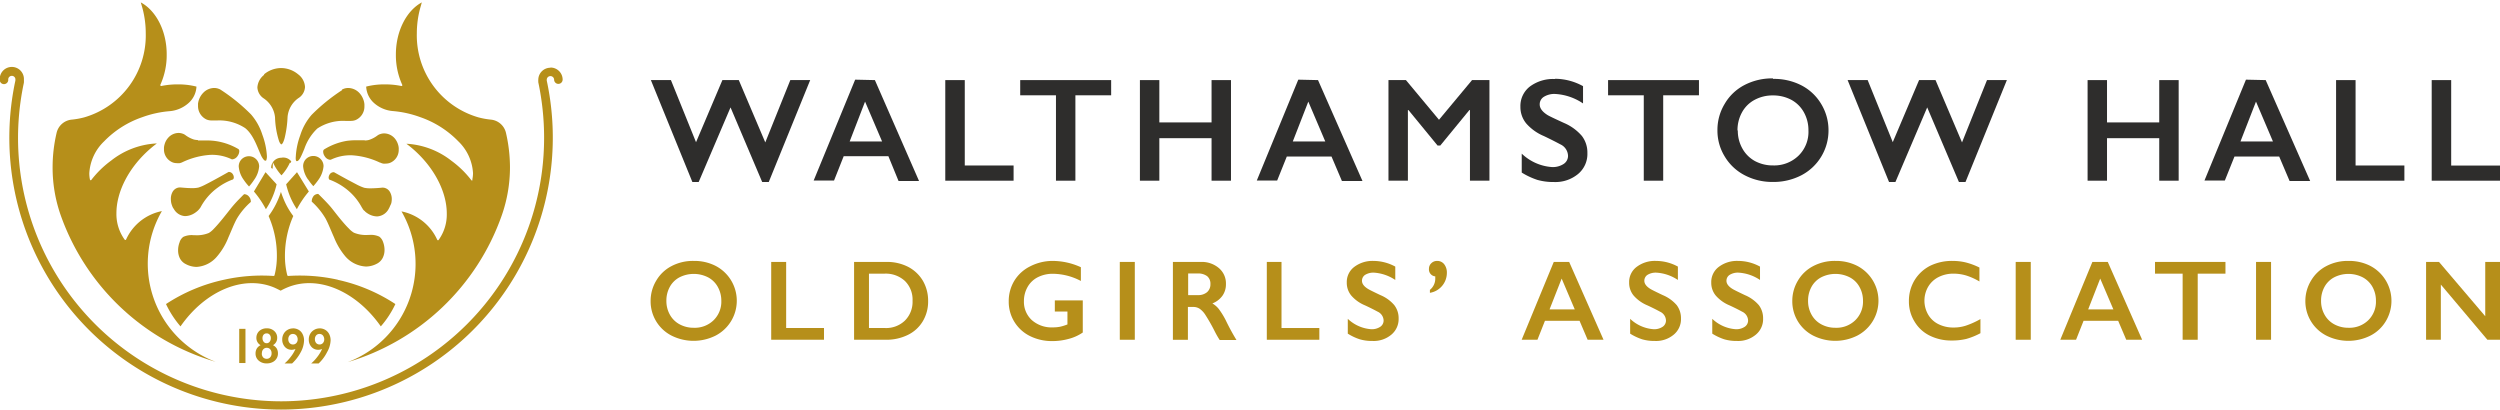 <svg id="Layer_1" data-name="Layer 1" xmlns="http://www.w3.org/2000/svg" viewBox="0 0 396.39 64.97"><defs><style>.cls-1{fill:#b68f1a;}.cls-2{fill:#2e2d2c;}</style></defs><title>WOG_Logo_Landscape _Burnished_Gold</title><path class="cls-1" d="M77.23,111.37h0Z" transform="translate(-10.14 -111.37)"/><polygon class="cls-2" points="125.31 12.7 121.34 22.58 117.14 12.7 114.54 12.7 110.36 22.55 106.38 12.7 103.2 12.7 109.78 28.86 110.78 28.86 115.83 17.03 120.85 28.86 121.89 28.86 128.46 12.7 125.31 12.7"/><path class="cls-2" d="M144.86,133.8H150l-2.7-6.32Zm4-9.73,7,16h-3.25L151,136.14h-7.09L142.38,140h-3.23l6.58-16Z" transform="translate(-10.14 -111.37)"/><polygon class="cls-2" points="152.97 12.7 152.97 26.24 160.71 26.24 160.71 28.65 149.88 28.65 149.88 12.7 152.97 12.7"/><polygon class="cls-2" points="176.18 12.7 176.18 15.11 170.51 15.11 170.51 28.65 167.43 28.65 167.43 15.11 161.76 15.11 161.76 12.7 176.18 12.7"/><polygon class="cls-2" points="183.82 12.7 183.82 19.41 192.1 19.41 192.1 12.7 195.18 12.7 195.18 28.65 192.1 28.65 192.1 21.91 183.82 21.91 183.82 28.65 180.74 28.65 180.74 12.7 183.82 12.7"/><path class="cls-2" d="M215.12,133.8h5.15l-2.69-6.32Zm4-9.73,7.05,16h-3.26l-1.65-3.88h-7.09L212.64,140h-3.23l6.58-16Z" transform="translate(-10.14 -111.37)"/><polygon class="cls-2" points="222.92 12.7 228.16 18.99 233.4 12.7 236.16 12.7 236.16 28.65 233.07 28.65 233.07 17.45 232.98 17.45 228.37 23.07 227.93 23.07 223.32 17.45 223.23 17.45 223.23 28.65 220.15 28.65 220.15 12.7 222.92 12.7"/><path class="cls-2" d="M256.66,123.86a9.28,9.28,0,0,1,4.48,1.17v2.74a8.73,8.73,0,0,0-4.39-1.5,3.16,3.16,0,0,0-1.82.45,1.39,1.39,0,0,0-.66,1.21c0,.6.41,1.15,1.22,1.67.23.15,1.11.57,2.64,1.27a7.65,7.65,0,0,1,2.83,2.06,4.32,4.32,0,0,1,.87,2.72,4.12,4.12,0,0,1-1.48,3.31,5.64,5.64,0,0,1-3.83,1.27,9.18,9.18,0,0,1-2.63-.34,11.39,11.39,0,0,1-2.47-1.16v-3a7.72,7.72,0,0,0,4.81,2.13,3.17,3.17,0,0,0,1.83-.49,1.52,1.52,0,0,0,.7-1.31,2.07,2.07,0,0,0-1.21-1.8c-.67-.36-1.54-.8-2.6-1.31a7.66,7.66,0,0,1-2.81-2,4.08,4.08,0,0,1-.93-2.65,3.89,3.89,0,0,1,1.49-3.2,6.15,6.15,0,0,1,4-1.2" transform="translate(-10.14 -111.37)"/><polygon class="cls-2" points="269.38 12.7 269.38 15.11 263.71 15.11 263.71 28.65 260.63 28.65 260.63 15.11 254.97 15.11 254.97 12.7 269.38 12.7"/><path class="cls-2" d="M285.68,132.05a5.71,5.71,0,0,0,.72,2.86,5.05,5.05,0,0,0,2,2,6,6,0,0,0,2.9.69,5.53,5.53,0,0,0,4-1.54,5.27,5.27,0,0,0,1.58-4,5.8,5.8,0,0,0-.71-2.86,5,5,0,0,0-2-2,6.12,6.12,0,0,0-2.92-.7,6,6,0,0,0-2.92.71,4.88,4.88,0,0,0-2,2,5.85,5.85,0,0,0-.7,2.86m5.63-8.19a9.46,9.46,0,0,1,4.46,1,7.85,7.85,0,0,1,3.16,2.94,8,8,0,0,1,1.18,4.22,8,8,0,0,1-4.3,7.12,9.6,9.6,0,0,1-4.52,1.06,9.41,9.41,0,0,1-4.5-1.08,7.9,7.9,0,0,1-3.16-3,7.82,7.82,0,0,1-1.13-4.15,7.94,7.94,0,0,1,1.13-4.12,7.77,7.77,0,0,1,3.12-3,9.48,9.48,0,0,1,4.56-1.07" transform="translate(-10.14 -111.37)"/><polygon class="cls-2" points="296.13 12.7 300.11 22.54 304.28 12.7 306.89 12.7 311.09 22.58 315.05 12.7 318.2 12.7 311.64 28.86 310.6 28.86 305.57 17.03 300.53 28.86 299.52 28.86 292.95 12.7 296.13 12.7"/><polygon class="cls-2" points="334.08 12.7 334.08 19.41 342.36 19.41 342.36 12.7 345.44 12.7 345.44 28.65 342.36 28.65 342.36 21.91 334.08 21.91 334.08 28.65 331 28.65 331 12.7 334.08 12.7"/><path class="cls-2" d="M365.38,133.8h5.15l-2.69-6.32Zm4-9.73,7.05,16h-3.26l-1.65-3.88h-7.09L362.9,140h-3.23l6.58-16Z" transform="translate(-10.14 -111.37)"/><polygon class="cls-2" points="373.49 12.7 373.49 26.24 381.23 26.24 381.23 28.65 370.4 28.65 370.4 12.7 373.49 12.7"/><polygon class="cls-2" points="385.56 12.7 385.56 28.65 396.39 28.65 396.39 26.25 388.65 26.25 388.65 12.7 385.56 12.7"/><rect class="cls-1" x="37.93" y="52.14" width="0.99" height="5.42"/><path class="cls-1" d="M51.76,165a.89.89,0,0,0,.19.57.57.57,0,0,0,.47.22.58.58,0,0,0,.47-.23.88.88,0,0,0,.19-.56.8.8,0,0,0-.18-.56.6.6,0,0,0-.48-.21.63.63,0,0,0-.48.2.85.85,0,0,0-.18.57m-.11,2.4a.92.92,0,0,0,.21.63.74.74,0,0,0,.56.23A.71.71,0,0,0,53,168a.89.89,0,0,0,.2-.62.91.91,0,0,0-.21-.62.68.68,0,0,0-.54-.24.7.7,0,0,0-.56.23.84.84,0,0,0-.22.62m.77-3.94a1.66,1.66,0,0,1,1.19.43,1.39,1.39,0,0,1,.46,1.09,1.29,1.29,0,0,1-.67,1.15,1.5,1.5,0,0,1,.61.55,1.57,1.57,0,0,1,.18.77,1.44,1.44,0,0,1-.23.81,1.49,1.49,0,0,1-.63.56,2,2,0,0,1-.91.2,1.86,1.86,0,0,1-1.28-.44,1.44,1.44,0,0,1-.5-1.13,1.52,1.52,0,0,1,.2-.79,1.49,1.49,0,0,1,.6-.53,1.3,1.3,0,0,1-.67-1.16,1.46,1.46,0,0,1,.46-1.09,1.71,1.71,0,0,1,1.19-.42" transform="translate(-10.14 -111.37)"/><path class="cls-1" d="M55.85,165.16a.88.88,0,0,0,.21.6.68.68,0,0,0,.54.23.7.7,0,0,0,.53-.23.83.83,0,0,0,.21-.56,1,1,0,0,0-.21-.64.72.72,0,0,0-.55-.24.67.67,0,0,0-.53.23.93.93,0,0,0-.2.61m.73-1.73a1.8,1.8,0,0,1,.92.24,1.57,1.57,0,0,1,.62.68,2.17,2.17,0,0,1,.23,1,4.1,4.1,0,0,1-.52,1.85A6.76,6.76,0,0,1,56.45,169H55.26a6.29,6.29,0,0,0,1-1.08,5.41,5.41,0,0,0,.73-1.22,1.44,1.44,0,0,1-.62.13,1.39,1.39,0,0,1-1.06-.46,1.69,1.69,0,0,1-.42-1.18,1.77,1.77,0,0,1,.22-.88,1.61,1.61,0,0,1,.61-.63,1.69,1.69,0,0,1,.88-.24" transform="translate(-10.14 -111.37)"/><path class="cls-1" d="M60.07,165.16a.92.92,0,0,0,.2.6.72.72,0,0,0,.55.23.68.68,0,0,0,.52-.23.83.83,0,0,0,.21-.56,1,1,0,0,0-.21-.64.69.69,0,0,0-.55-.24.65.65,0,0,0-.52.23.88.88,0,0,0-.2.61m.72-1.73a1.78,1.78,0,0,1,.92.24,1.66,1.66,0,0,1,.63.68,2.16,2.16,0,0,1,.22,1A4,4,0,0,1,62,167.2,6.37,6.37,0,0,1,60.66,169H59.48a6.73,6.73,0,0,0,1-1.08,5.81,5.81,0,0,0,.73-1.22,1.47,1.47,0,0,1-.62.13,1.41,1.41,0,0,1-1.07-.46,1.69,1.69,0,0,1-.42-1.18,1.77,1.77,0,0,1,.22-.88,1.7,1.7,0,0,1,.62-.63,1.63,1.63,0,0,1,.87-.24" transform="translate(-10.14 -111.37)"/><path class="cls-1" d="M77.23,111.38h0Z" transform="translate(-10.14 -111.37)"/><path class="cls-1" d="M68,133.64a2.37,2.37,0,0,0,.63-.08,4.53,4.53,0,0,0,1.36-.71h0a1.54,1.54,0,0,1,.5-.24,1.88,1.88,0,0,1,.57-.09h0a2.26,2.26,0,0,1,1.64.76,2.68,2.68,0,0,1,.55,1,2.14,2.14,0,0,1,.11.56,1.77,1.77,0,0,1,0,.23,2.2,2.2,0,0,1-1.46,2.15,2,2,0,0,1-.59.09,2,2,0,0,1-.42,0,1.79,1.79,0,0,1-.46-.16l-.05,0h0a12.09,12.09,0,0,0-4.47-1.16h-.08a7.12,7.12,0,0,0-3.25.71h0l-.15,0h0a1.14,1.14,0,0,1-.79-.54,1.3,1.3,0,0,1-.26-.73.51.51,0,0,1,.08-.3l.06-.06h0a10,10,0,0,1,3.57-1.36,10.7,10.7,0,0,1,1.34-.1c.33,0,.6,0,.84,0s.46,0,.68,0Z" transform="translate(-10.14 -111.37)"/><path class="cls-1" d="M38.63,149.73a1.67,1.67,0,0,1,.57-.8,3.14,3.14,0,0,1,1.6-.27H41a5,5,0,0,0,2.25-.35,3.52,3.52,0,0,0,.78-.65c.91-.92,2.15-2.54,2.67-3.19A19.24,19.24,0,0,1,48,143l.59-.6.24-.23a.25.25,0,0,1,.16,0h0a1,1,0,0,1,.65.4,1.13,1.13,0,0,1,.26.63.37.37,0,0,1,0,.2A11.1,11.1,0,0,0,47.72,146c-.44.77-.86,1.88-1.36,3a10.51,10.51,0,0,1-1.78,3,4.6,4.6,0,0,1-3.26,1.69h0a3.72,3.72,0,0,1-1.73-.45,2.08,2.08,0,0,1-.94-.94,2.78,2.78,0,0,1-.27-1.25,3.42,3.42,0,0,1,.25-1.3" transform="translate(-10.14 -111.37)"/><path class="cls-1" d="M37.65,144.45a2.35,2.35,0,0,1-.22-.45,4,4,0,0,1-.14-.46,3.52,3.52,0,0,1-.06-.63,2.22,2.22,0,0,1,.26-1.09,1.38,1.38,0,0,1,.71-.64,1.22,1.22,0,0,1,.46-.09h.07c.08,0,1,.11,1.87.11a4.47,4.47,0,0,0,1-.09,6.85,6.85,0,0,0,1.1-.47c1.45-.73,3.67-2,3.67-2h0a.24.24,0,0,1,.15,0h0a.74.74,0,0,1,.56.4.88.88,0,0,1,.13.44.41.41,0,0,1-.17.37l-.05,0a9.59,9.59,0,0,0-2.37,1.3,9.16,9.16,0,0,0-2.63,3h0a1.28,1.28,0,0,1-.17.26v0a2.5,2.5,0,0,1-.21.25,1.88,1.88,0,0,1-.21.2h0l0,0a4,4,0,0,1-.52.37,2.86,2.86,0,0,1-1.29.4h-.17a2.18,2.18,0,0,1-1.77-1.23" transform="translate(-10.14 -111.37)"/><path class="cls-1" d="M49.61,140.92a7.72,7.72,0,0,1-.8-1,4.18,4.18,0,0,1-.82-2.17,1.62,1.62,0,0,1,.47-1.14,1.64,1.64,0,0,1,1.15-.47,1.62,1.62,0,0,1,1.62,1.61,4.22,4.22,0,0,1-.81,2.15,9.36,9.36,0,0,1-.81,1.06" transform="translate(-10.14 -111.37)"/><path class="cls-1" d="M52.24,138.67,54,140.59a11.08,11.08,0,0,1-.57,1.81,11.34,11.34,0,0,1-1.13,2.14,15.37,15.37,0,0,0-1.9-2.81Z" transform="translate(-10.14 -111.37)"/><path class="cls-1" d="M53.37,138.09h-.15v0l0-.09h-.09a1.62,1.62,0,0,1,1.62-1.62A1.6,1.6,0,0,1,56.35,137h-.08c0,.06,0,.11,0,.17h-.17a7.61,7.61,0,0,1-1.33,2,7.85,7.85,0,0,1-1.36-2.07" transform="translate(-10.14 -111.37)"/><path class="cls-1" d="M57.23,138.67l1.88,3.06a15.37,15.37,0,0,0-1.9,2.81,12,12,0,0,1-1.13-2.14,13.44,13.44,0,0,1-.57-1.81Z" transform="translate(-10.14 -111.37)"/><polygon class="cls-1" points="46.44 26.18 46.44 26.19 46.44 26.18 46.44 26.18"/><path class="cls-1" d="M59,139.86a4.21,4.21,0,0,1-.8-2.14,1.62,1.62,0,0,1,.47-1.15,1.64,1.64,0,0,1,1.15-.47,1.62,1.62,0,0,1,1.62,1.62,4.34,4.34,0,0,1-.82,2.17,10.62,10.62,0,0,1-.8,1,8.14,8.14,0,0,1-.82-1.06" transform="translate(-10.14 -111.37)"/><path class="cls-1" d="M59.79,142.53a1,1,0,0,1,.66-.4h0a.25.25,0,0,1,.16,0l.24.23c.45.45,1.43,1.43,1.93,2.07.35.43,1,1.3,1.69,2.1.34.4.68.78,1,1.09a3.53,3.53,0,0,0,.79.65,5,5,0,0,0,2.24.35h.18a3.12,3.12,0,0,1,1.6.27,1.74,1.74,0,0,1,.58.8,3.62,3.62,0,0,1,.25,1.3,2.79,2.79,0,0,1-.28,1.25,2.11,2.11,0,0,1-.93.94,3.78,3.78,0,0,1-1.73.45h0A4.62,4.62,0,0,1,64.88,152a11,11,0,0,1-1.78-3c-.5-1.11-.92-2.22-1.35-3a11.38,11.38,0,0,0-2.17-2.65.37.37,0,0,1,0-.2,1.11,1.11,0,0,1,.25-.63" transform="translate(-10.14 -111.37)"/><path class="cls-1" d="M70,145.68h-.16a2.86,2.86,0,0,1-1.3-.4,3.34,3.34,0,0,1-.51-.37l0,0c0-.05-.14-.12-.22-.21l-.17-.2,0-.05,0,0a1.64,1.64,0,0,1-.17-.26,9.12,9.12,0,0,0-2.62-3,9.77,9.77,0,0,0-2.37-1.3l-.06,0a.44.44,0,0,1-.17-.37.88.88,0,0,1,.13-.44.73.73,0,0,1,.57-.4h0a.29.29,0,0,1,.16,0h0s1,.56,2.08,1.15l1.59.84a7.72,7.72,0,0,0,1.1.47,4.47,4.47,0,0,0,1,.09c.85,0,1.79-.1,1.87-.11h.07a1.22,1.22,0,0,1,.46.09,1.34,1.34,0,0,1,.71.64,2.23,2.23,0,0,1,.27,1.09,3.27,3.27,0,0,1-.07.62A2.54,2.54,0,0,1,72,144a3.1,3.1,0,0,1-.21.45A2.21,2.21,0,0,1,70,145.68" transform="translate(-10.14 -111.37)"/><path class="cls-1" d="M64.35,125.59h0l.1-.06h0l.16-.07h0a2,2,0,0,1,.75-.14h0a2.48,2.48,0,0,1,1.75.78,3,3,0,0,1,.62,1,2.66,2.66,0,0,1,.19.8,2.45,2.45,0,0,1,0,.27,2.33,2.33,0,0,1-1.41,2.24,2.1,2.1,0,0,1-.74.13h-.19l-.69,0a7.4,7.4,0,0,0-4.44,1.21,8.06,8.06,0,0,0-2.06,3.23c-.23.55-.44,1.06-.64,1.42a1.8,1.8,0,0,1-.29.4.34.34,0,0,1-.24.12h0l-.07,0a.44.44,0,0,1-.11-.24,2.15,2.15,0,0,1,0-.48,11.46,11.46,0,0,1,.71-3.39,9.08,9.08,0,0,1,1.8-3.23,29.42,29.42,0,0,1,4.83-3.92" transform="translate(-10.14 -111.37)"/><path class="cls-1" d="M52,123.16a4.27,4.27,0,0,1,2.71-1h0a4.27,4.27,0,0,1,2.71,1,2.67,2.67,0,0,1,1.08,2,2.19,2.19,0,0,1-1.05,1.77l0,0A4.07,4.07,0,0,0,55.73,130h0a16.72,16.72,0,0,1-.43,3.13A4.06,4.06,0,0,1,55,134a.8.8,0,0,1-.16.21.11.11,0,0,1-.18,0,1.45,1.45,0,0,1-.28-.48,13.52,13.52,0,0,1-.63-3.74v0A4.11,4.11,0,0,0,52,127l0,0a2.21,2.21,0,0,1-1.05-1.77,2.74,2.74,0,0,1,1.08-2" transform="translate(-10.14 -111.37)"/><path class="cls-1" d="M41.53,127.88a3,3,0,0,1,.82-1.78,2.44,2.44,0,0,1,1.74-.78h0a2,2,0,0,1,.75.14h0l.17.07h0l.1.06h0a29,29,0,0,1,4.83,3.92,9.08,9.08,0,0,1,1.8,3.23,11.52,11.52,0,0,1,.72,3.39,1.73,1.73,0,0,1-.08.59.3.3,0,0,1-.07.13l-.07,0h0a.34.34,0,0,1-.25-.12,2.94,2.94,0,0,1-.52-.86c-.55-1.2-1.16-3.16-2.46-4.19a7.44,7.44,0,0,0-4.44-1.21l-.69,0h-.19a2.11,2.11,0,0,1-.75-.13,2.34,2.34,0,0,1-1.4-2.24,2.44,2.44,0,0,1,0-.27" transform="translate(-10.14 -111.37)"/><path class="cls-1" d="M41.51,133.64c.22,0,.43,0,.67,0s.52,0,.85,0a10.43,10.43,0,0,1,1.33.1A9.93,9.93,0,0,1,47.93,135h0l.07.06a.51.51,0,0,1,.08.3,1.38,1.38,0,0,1-.26.73,1.16,1.16,0,0,1-.79.54h0l-.14,0h0a7.2,7.2,0,0,0-3.25-.71h-.08a12.09,12.09,0,0,0-4.48,1.16h0l0,0a1.93,1.93,0,0,1-.46.16,2.1,2.1,0,0,1-.43,0,2,2,0,0,1-.59-.09,2.2,2.2,0,0,1-1.46-2.15,1.77,1.77,0,0,1,0-.23,2.64,2.64,0,0,1,.11-.56,2.57,2.57,0,0,1,.56-1,2.23,2.23,0,0,1,1.64-.76h0a1.88,1.88,0,0,1,.57.09,1.54,1.54,0,0,1,.5.24h0a4.53,4.53,0,0,0,1.36.71,2.44,2.44,0,0,0,.64.08Z" transform="translate(-10.14 -111.37)"/><path class="cls-1" d="M97.41,122.11A1.92,1.92,0,0,0,95.49,124a2.2,2.2,0,0,0,0,.36v0l0,.06a42.25,42.25,0,0,1,.92,8.78A41.74,41.74,0,0,1,54.73,175h0a41.76,41.76,0,0,1-40.8-50.52v-.08a2.19,2.19,0,0,0,0-.36,1.92,1.92,0,1,0-3.83,0,.67.67,0,0,0,.67.67.68.68,0,0,0,.68-.67.57.57,0,1,1,1.13,0,.38.38,0,0,1,0,.1v0h0a43.12,43.12,0,0,0,42.12,52.17h0a43.12,43.12,0,0,0,42.13-52.17h0v0s0-.07,0-.1A.57.57,0,0,1,98,124a.67.67,0,0,0,.67.67.68.68,0,0,0,.68-.67,1.92,1.92,0,0,0-1.92-1.92" transform="translate(-10.14 -111.37)"/><path class="cls-1" d="M89.68,145.57A23.06,23.06,0,0,0,91,137.91a24.5,24.5,0,0,0-.63-5.45h0A2.72,2.72,0,0,0,88,130.34a12.25,12.25,0,0,1-2-.36,13.53,13.53,0,0,1-9.77-13.33,15.47,15.47,0,0,1,.51-3.9c.09-.32.18-.64.28-1-2.38,1.28-4.11,4.49-4.11,8.25a11.32,11.32,0,0,0,1,4.8h0a.14.14,0,0,1,0,.15.14.14,0,0,1-.12.06h0a12.31,12.31,0,0,0-2.59-.26h0a11.58,11.58,0,0,0-3,.35,3.7,3.7,0,0,0,1.23,2.59,5.11,5.11,0,0,0,3,1.29h0a16.43,16.43,0,0,1,4.3.95,15.41,15.41,0,0,1,6.07,3.84,7.6,7.6,0,0,1,2.34,5.05,4.79,4.79,0,0,1-.11,1h0A.14.14,0,0,1,85,140h0a.17.17,0,0,1-.12-.05,15.4,15.4,0,0,0-3.15-3.08,12.67,12.67,0,0,0-7-2.7h-.15c.3.22.6.45.89.7,3.53,3,5.51,6.94,5.51,10.35a6.9,6.9,0,0,1-1.29,4.19h0a.13.13,0,0,1-.11.06h0a.18.18,0,0,1-.12-.09,7.89,7.89,0,0,0-5.66-4.49h0a16.65,16.65,0,0,1-8.53,23.9h0A37.13,37.13,0,0,0,89.68,145.57Z" transform="translate(-10.14 -111.37)"/><path class="cls-1" d="M63.73,155.73a27.6,27.6,0,0,0-7.81-.61h-.09a.15.15,0,0,1-.14-.11,12.18,12.18,0,0,1-.37-3.07,15.76,15.76,0,0,1,1-5.54c.1-.26.21-.52.32-.78a11.79,11.79,0,0,1-1.59-2.83c-.14-.34-.26-.68-.37-1h0c-.1.34-.23.68-.36,1a12.51,12.51,0,0,1-1.59,2.83c.11.26.21.52.31.78a15.54,15.54,0,0,1,1,5.54,12.18,12.18,0,0,1-.37,3.07.14.14,0,0,1-.14.11h-.09a27.6,27.6,0,0,0-7.81.61,27.21,27.21,0,0,0-9.17,3.85h0a15.59,15.59,0,0,0,2.3,3.54h0c3.85-5.55,9.92-8.24,14.88-6.15.33.15.66.31,1,.49h0a10,10,0,0,1,1-.49c4.95-2.09,11,.6,14.88,6.15h0a15.3,15.3,0,0,0,2.31-3.54h0a27,27,0,0,0-9.17-3.85" transform="translate(-10.14 -111.37)"/><polyline class="cls-1" points="20.99 37.09 20.99 37.09 20.99 37.09"/><path class="cls-1" d="M19.79,145.57a22.81,22.81,0,0,1-1.31-7.66,23.93,23.93,0,0,1,.63-5.45h0a2.72,2.72,0,0,1,2.38-2.12,12.25,12.25,0,0,0,2-.36,13.52,13.52,0,0,0,9.76-13.33,15.46,15.46,0,0,0-.5-3.9c-.09-.32-.18-.64-.29-1,2.39,1.28,4.12,4.49,4.11,8.25a11.32,11.32,0,0,1-1,4.8h0a.15.15,0,0,0,.13.21h0a12.46,12.46,0,0,1,2.59-.26h0a11.58,11.58,0,0,1,3,.35A3.7,3.7,0,0,1,40,127.74,5.12,5.12,0,0,1,37,129h0a16.51,16.51,0,0,0-4.3.95,15.37,15.37,0,0,0-6.06,3.84,7.6,7.6,0,0,0-2.34,5.05,4.78,4.78,0,0,0,.1,1h0a.13.13,0,0,0,.11.11h0a.14.14,0,0,0,.11-.05,15.46,15.46,0,0,1,3.16-3.08,12.64,12.64,0,0,1,7.05-2.7H35c-.29.22-.59.45-.88.7-3.54,3-5.52,6.94-5.52,10.35a6.91,6.91,0,0,0,1.3,4.19h0a.14.14,0,0,0,.12.06h0a.14.14,0,0,0,.12-.09,7.93,7.93,0,0,1,5.67-4.49h0a16.63,16.63,0,0,0,8.53,23.9h0A37.13,37.13,0,0,1,19.79,145.57Z" transform="translate(-10.14 -111.37)"/><path class="cls-1" d="M120.16,152.74a7.37,7.37,0,0,1,3.45.79,6.23,6.23,0,0,1,0,11.05,7.79,7.79,0,0,1-7,0,6.09,6.09,0,0,1-3.31-5.5,6.19,6.19,0,0,1,.87-3.18,6,6,0,0,1,2.41-2.32A7.29,7.29,0,0,1,120.16,152.74Zm-4.36,6.33a4.4,4.4,0,0,0,.56,2.21,3.84,3.84,0,0,0,1.55,1.52,4.62,4.62,0,0,0,2.25.54,4.26,4.26,0,0,0,3.12-1.19,4.11,4.11,0,0,0,1.23-3.08,4.45,4.45,0,0,0-.56-2.21,3.78,3.78,0,0,0-1.55-1.52,5,5,0,0,0-4.52,0,3.76,3.76,0,0,0-1.54,1.52A4.49,4.49,0,0,0,115.8,159.07Z" transform="translate(-10.14 -111.37)"/><path class="cls-1" d="M134.79,152.9v10.48h6v1.86h-8.37V152.9Z" transform="translate(-10.14 -111.37)"/><path class="cls-1" d="M150.7,152.9a7.32,7.32,0,0,1,3.43.78,5.87,5.87,0,0,1,2.34,2.21,6.28,6.28,0,0,1,.83,3.2,6.1,6.1,0,0,1-.84,3.21,5.6,5.6,0,0,1-2.37,2.17,7.7,7.7,0,0,1-3.53.77h-5V152.9Zm-.24,10.48a4.29,4.29,0,0,0,3.17-1.19,4.19,4.19,0,0,0,1.2-3.12,4.14,4.14,0,0,0-1.21-3.15,4.48,4.48,0,0,0-3.24-1.16h-2.46v8.62Z" transform="translate(-10.14 -111.37)"/><path class="cls-1" d="M177,152.74a10.8,10.8,0,0,1,4.52,1v2.18a9.68,9.68,0,0,0-4.41-1.14,5.19,5.19,0,0,0-2.41.54,3.87,3.87,0,0,0-1.63,1.55,4.5,4.5,0,0,0-.58,2.26,3.92,3.92,0,0,0,1.26,3,4.72,4.72,0,0,0,3.32,1.15,6.21,6.21,0,0,0,1.08-.09,7.27,7.27,0,0,0,1.24-.38v-2.05h-2V159h4.43v5.09a7,7,0,0,1-2.19,1,9.69,9.69,0,0,1-2.65.36,7.81,7.81,0,0,1-3.54-.8,6.05,6.05,0,0,1-3.36-5.49,6.23,6.23,0,0,1,.89-3.28,6.09,6.09,0,0,1,2.51-2.28A7.78,7.78,0,0,1,177,152.74Z" transform="translate(-10.14 -111.37)"/><path class="cls-1" d="M190.07,152.9v12.34h-2.38V152.9Z" transform="translate(-10.14 -111.37)"/><path class="cls-1" d="M200.59,152.9a4.16,4.16,0,0,1,2.84,1,3.18,3.18,0,0,1,1.09,2.51,3.13,3.13,0,0,1-.54,1.83,3.54,3.54,0,0,1-1.61,1.24,3.71,3.71,0,0,1,1,.86,12.12,12.12,0,0,1,1.14,1.85,34.18,34.18,0,0,0,1.68,3.09h-2.66a13.92,13.92,0,0,1-.75-1.3,27.85,27.85,0,0,0-1.5-2.65,3.46,3.46,0,0,0-.92-1,1.81,1.81,0,0,0-1-.29h-.87v5.21h-2.38V152.9Zm-.54,5.26a2.14,2.14,0,0,0,1.47-.46,1.62,1.62,0,0,0,.54-1.28,1.53,1.53,0,0,0-.53-1.27,2.4,2.4,0,0,0-1.51-.42h-1.49v3.43Z" transform="translate(-10.14 -111.37)"/><path class="cls-1" d="M213.33,152.9v10.48h6v1.86H211V152.9Z" transform="translate(-10.14 -111.37)"/><path class="cls-1" d="M227.89,152.74a7.28,7.28,0,0,1,3.48.9v2.12A6.85,6.85,0,0,0,228,154.6a2.49,2.49,0,0,0-1.41.35,1.11,1.11,0,0,0-.5.94c0,.46.31.89.94,1.28q.27.18,2,1a5.8,5.8,0,0,1,2.19,1.59,3.38,3.38,0,0,1,.68,2.11,3.21,3.21,0,0,1-1.15,2.56,4.35,4.35,0,0,1-3,1,6.84,6.84,0,0,1-2-.26,8.25,8.25,0,0,1-1.91-.9v-2.35a6,6,0,0,0,3.73,1.65,2.42,2.42,0,0,0,1.41-.38,1.19,1.19,0,0,0,.54-1,1.59,1.59,0,0,0-.94-1.4c-.52-.28-1.18-.62-2-1a5.82,5.82,0,0,1-2.18-1.55,3.15,3.15,0,0,1-.72-2.05,3,3,0,0,1,1.16-2.48A4.78,4.78,0,0,1,227.89,152.74Z" transform="translate(-10.14 -111.37)"/><path class="cls-1" d="M238,152.74a1.38,1.38,0,0,1,1.13.53,2.15,2.15,0,0,1,.42,1.39,3.21,3.21,0,0,1-2.69,3.14v-.47a2.29,2.29,0,0,0,.85-1.86l0-.28a1.1,1.1,0,0,1-1-1.2,1.19,1.19,0,0,1,.38-.89A1.29,1.29,0,0,1,238,152.74Z" transform="translate(-10.14 -111.37)"/><path class="cls-1" d="M258.94,152.9l5.45,12.34h-2.52l-1.28-3H255.1l-1.19,3h-2.5l5.09-12.34Zm-3.11,7.53h4l-2.08-4.89Z" transform="translate(-10.14 -111.37)"/><path class="cls-1" d="M272.7,152.74a7.25,7.25,0,0,1,3.48.9v2.12a6.85,6.85,0,0,0-3.41-1.16,2.49,2.49,0,0,0-1.41.35,1.11,1.11,0,0,0-.5.94c0,.46.31.89.94,1.28q.27.18,2,1a5.93,5.93,0,0,1,2.2,1.59,3.43,3.43,0,0,1,.67,2.11,3.18,3.18,0,0,1-1.15,2.56,4.35,4.35,0,0,1-3,1,6.84,6.84,0,0,1-2-.26,8.44,8.44,0,0,1-1.91-.9v-2.35a6,6,0,0,0,3.73,1.65,2.42,2.42,0,0,0,1.41-.38,1.19,1.19,0,0,0,.54-1,1.59,1.59,0,0,0-.94-1.4c-.51-.28-1.18-.62-2-1a5.9,5.9,0,0,1-2.18-1.55,3.15,3.15,0,0,1-.72-2.05,3,3,0,0,1,1.16-2.48A4.78,4.78,0,0,1,272.7,152.74Z" transform="translate(-10.14 -111.37)"/><path class="cls-1" d="M285.72,152.74a7.25,7.25,0,0,1,3.48.9v2.12a6.81,6.81,0,0,0-3.4-1.16,2.45,2.45,0,0,0-1.41.35,1.1,1.1,0,0,0-.51.94c0,.46.31.89.94,1.28q.27.18,2,1a5.93,5.93,0,0,1,2.2,1.59,3.43,3.43,0,0,1,.67,2.11,3.18,3.18,0,0,1-1.15,2.56,4.35,4.35,0,0,1-3,1,6.84,6.84,0,0,1-2-.26,8.44,8.44,0,0,1-1.91-.9v-2.35a6,6,0,0,0,3.73,1.65,2.42,2.42,0,0,0,1.41-.38,1.19,1.19,0,0,0,.54-1,1.59,1.59,0,0,0-.94-1.4c-.51-.28-1.18-.62-2-1a5.9,5.9,0,0,1-2.18-1.55,3.15,3.15,0,0,1-.72-2.05,3,3,0,0,1,1.16-2.48A4.78,4.78,0,0,1,285.72,152.74Z" transform="translate(-10.14 -111.37)"/><path class="cls-1" d="M301.18,152.74a7.37,7.37,0,0,1,3.45.79,6.23,6.23,0,0,1,0,11.05,7.79,7.79,0,0,1-7,0,6.09,6.09,0,0,1-3.31-5.5,6.19,6.19,0,0,1,.87-3.18,6,6,0,0,1,2.41-2.32A7.29,7.29,0,0,1,301.18,152.74Zm-4.36,6.33a4.4,4.4,0,0,0,.56,2.21,3.84,3.84,0,0,0,1.55,1.52,4.62,4.62,0,0,0,2.25.54,4.26,4.26,0,0,0,3.12-1.19,4.11,4.11,0,0,0,1.23-3.08,4.45,4.45,0,0,0-.56-2.21,3.72,3.72,0,0,0-1.55-1.52,5,5,0,0,0-4.52,0,3.76,3.76,0,0,0-1.54,1.52A4.49,4.49,0,0,0,296.82,159.07Z" transform="translate(-10.14 -111.37)"/><path class="cls-1" d="M319.76,152.74a8.86,8.86,0,0,1,2.06.24,10.66,10.66,0,0,1,2.17.81V156a9.76,9.76,0,0,0-2.11-.95,7,7,0,0,0-2-.29,5.14,5.14,0,0,0-2.37.54,4,4,0,0,0-1.65,1.54,4.42,4.42,0,0,0,0,4.41,3.83,3.83,0,0,0,1.64,1.52,5.17,5.17,0,0,0,2.38.53,6.2,6.2,0,0,0,1.94-.29,13.08,13.08,0,0,0,2.33-1.05v2.24a10.94,10.94,0,0,1-2.21.9,9.59,9.59,0,0,1-2.35.26,7.63,7.63,0,0,1-3.49-.78,5.73,5.73,0,0,1-2.41-2.24,6,6,0,0,1-.88-3.2,6.34,6.34,0,0,1,.9-3.35,6.18,6.18,0,0,1,2.49-2.29A7.89,7.89,0,0,1,319.76,152.74Z" transform="translate(-10.14 -111.37)"/><path class="cls-1" d="M332.13,152.9v12.34h-2.39V152.9Z" transform="translate(-10.14 -111.37)"/><path class="cls-1" d="M344.34,152.9l5.45,12.34h-2.52l-1.28-3H340.5l-1.19,3h-2.5l5.09-12.34Zm-3.11,7.53h4l-2.09-4.89Z" transform="translate(-10.14 -111.37)"/><path class="cls-1" d="M363,152.9v1.86H358.6v10.48h-2.39V154.76h-4.38V152.9Z" transform="translate(-10.14 -111.37)"/><path class="cls-1" d="M370.23,152.9v12.34h-2.38V152.9Z" transform="translate(-10.14 -111.37)"/><path class="cls-1" d="M382.52,152.74a7.37,7.37,0,0,1,3.45.79,6.26,6.26,0,0,1,2.46,8.76,6.05,6.05,0,0,1-2.44,2.29,7.79,7.79,0,0,1-7,0,6.12,6.12,0,0,1-3.32-5.5,6.2,6.2,0,0,1,.88-3.18,6,6,0,0,1,2.41-2.32A7.26,7.26,0,0,1,382.52,152.74Zm-4.36,6.33a4.4,4.4,0,0,0,.56,2.21,3.84,3.84,0,0,0,1.55,1.52,4.62,4.62,0,0,0,2.25.54,4.28,4.28,0,0,0,3.12-1.19,4.1,4.1,0,0,0,1.22-3.08,4.45,4.45,0,0,0-.55-2.21,3.84,3.84,0,0,0-1.55-1.52,5,5,0,0,0-4.52,0,3.76,3.76,0,0,0-1.54,1.52A4.49,4.49,0,0,0,378.16,159.07Z" transform="translate(-10.14 -111.37)"/><path class="cls-1" d="M396.86,152.9l7.33,8.61V152.9h2.34v12.34h-2l-7.38-8.75v8.75h-2.34V152.9Z" transform="translate(-10.14 -111.37)"/></svg>